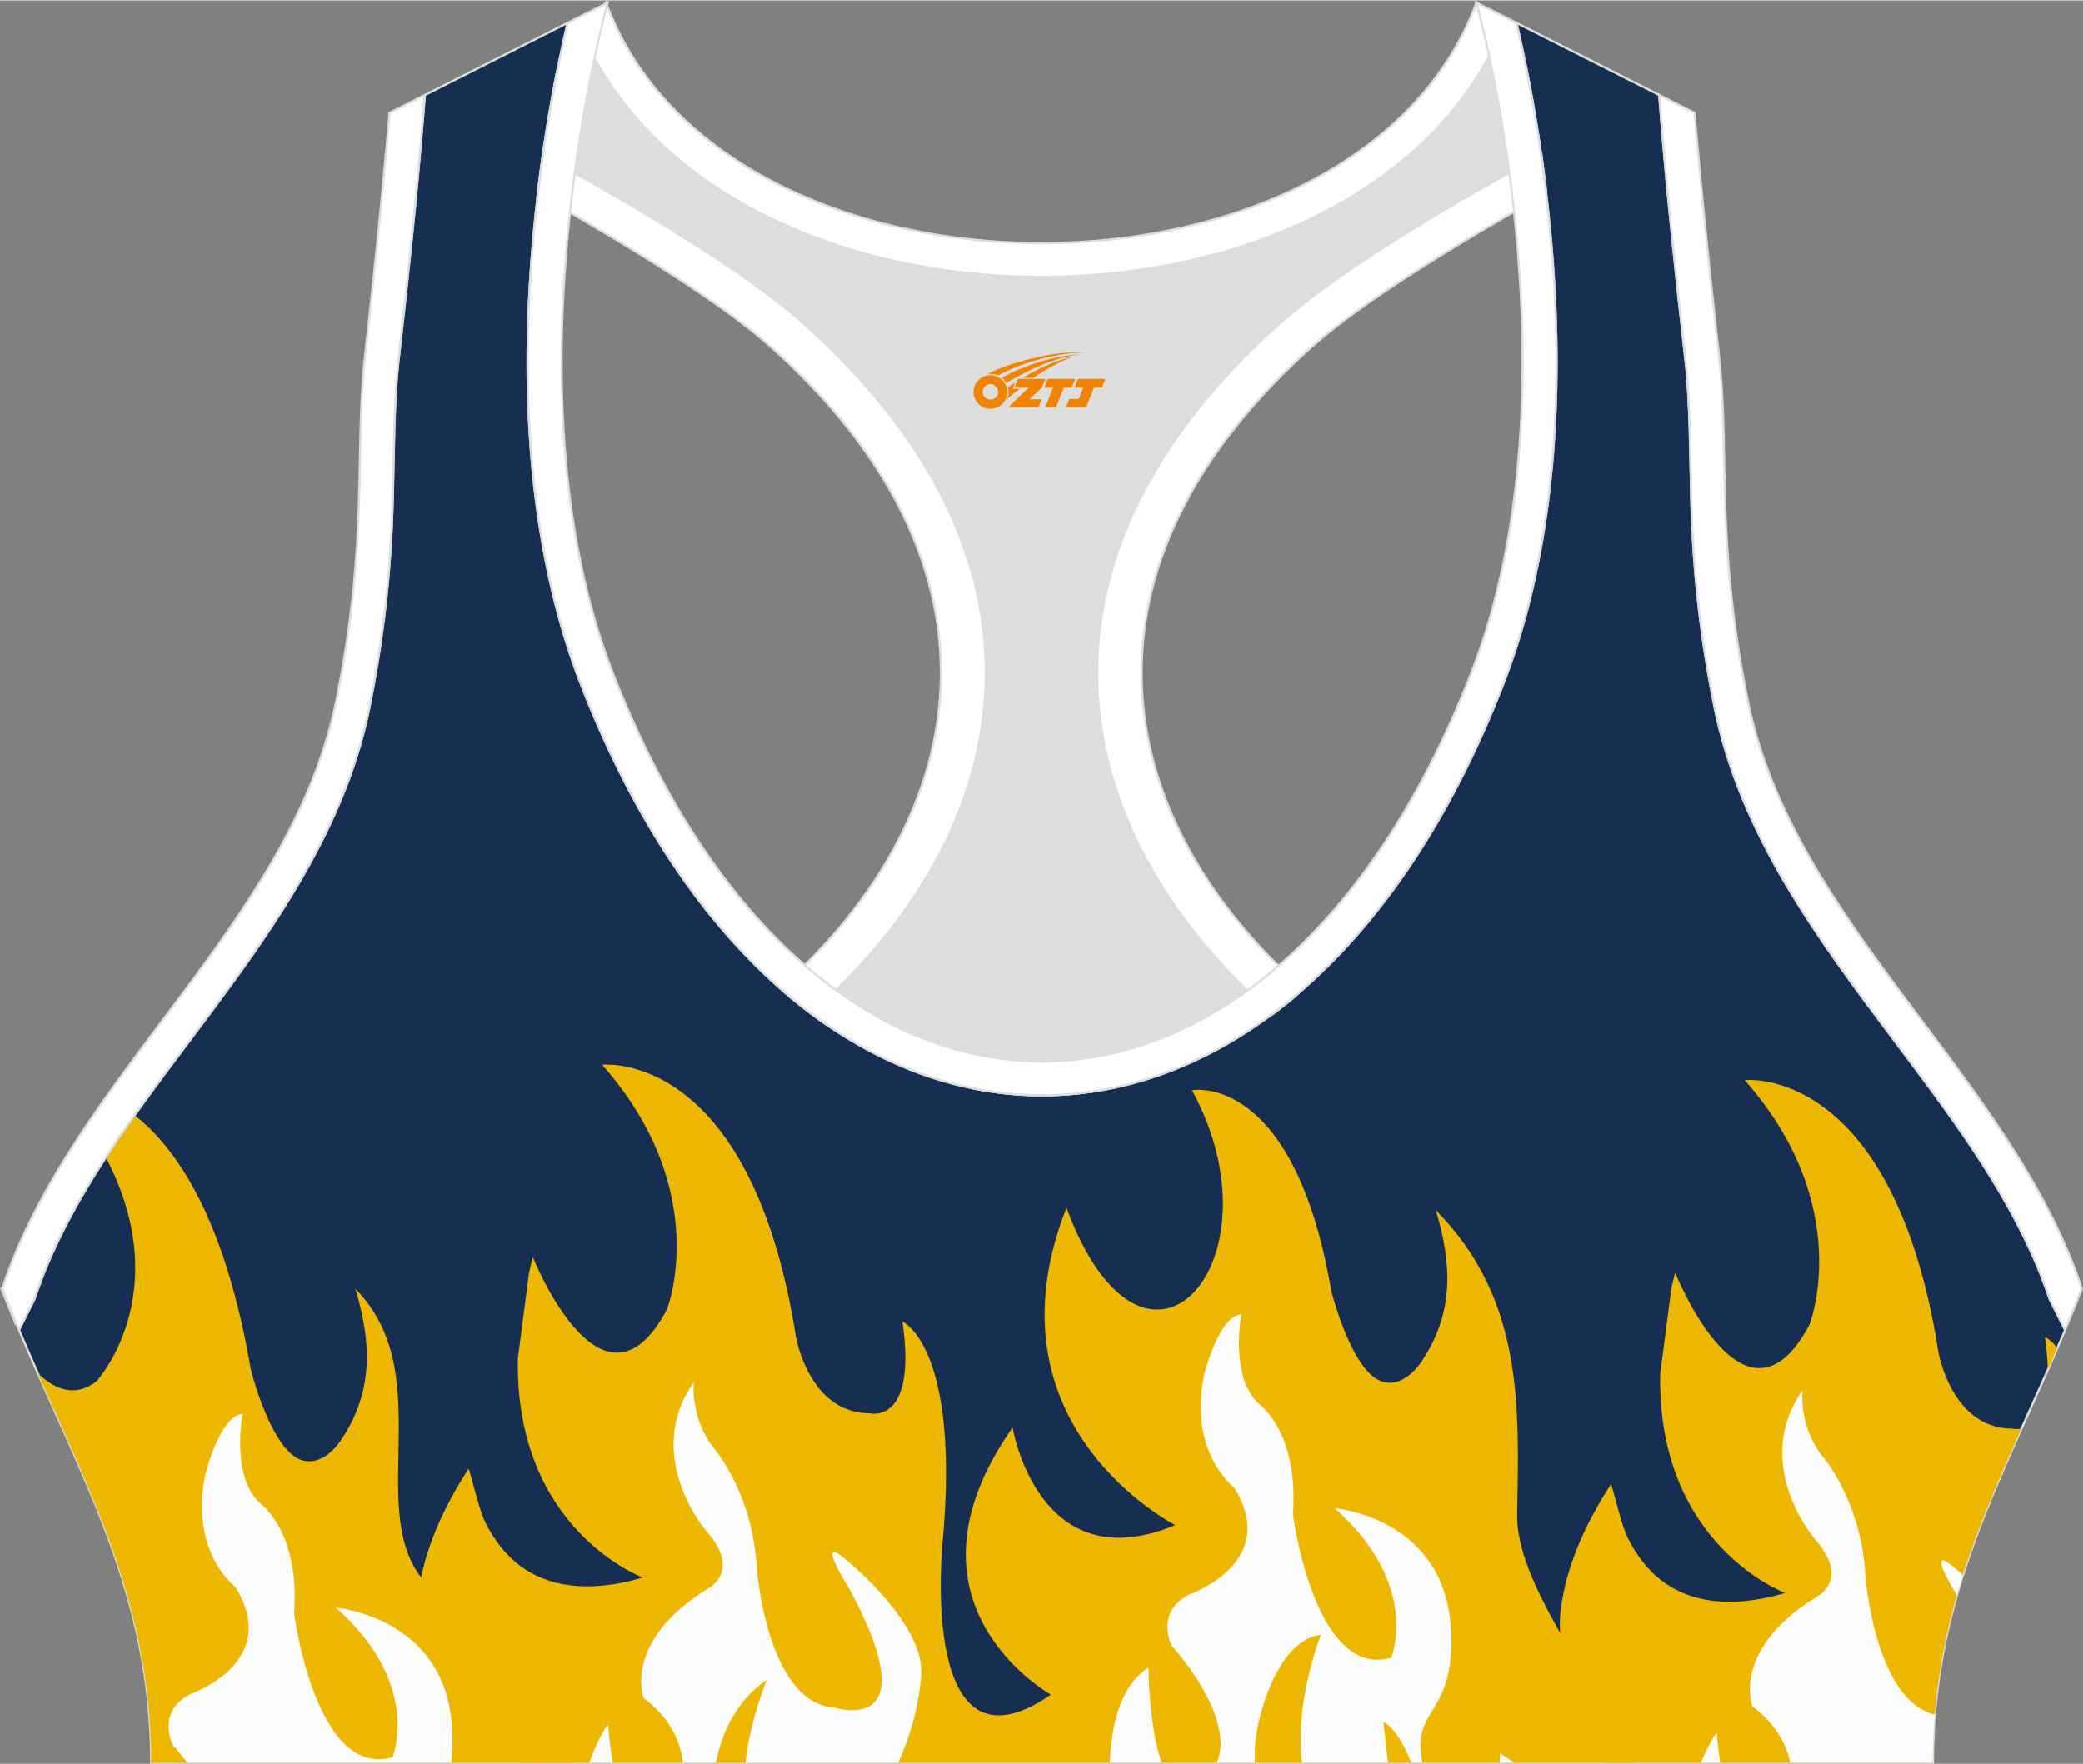 <?xml version="1.0" encoding="utf-8"?>
<!-- Generator: Adobe Illustrator 24.0.1, SVG Export Plug-In . SVG Version: 6.00 Build 0)  -->
<svg xmlns="http://www.w3.org/2000/svg" xmlns:xlink="http://www.w3.org/1999/xlink" version="1.1" id="图层_1" x="0px" y="0px" width="378.8px" height="320.8px" viewBox="0 0 378.95 320.77" enable-background="new 0 0 378.95 320.77" xml:space="preserve">
<rect x="0" y="0" width="378.95" height="320.77" fill="#808080" stroke="none"/>
<g>
	
		<path fill-rule="evenodd" clip-rule="evenodd" fill="#152E51" stroke="#DCDDDD" stroke-width="0.4" stroke-miterlimit="22.926" d="   M275.88,4.09l25.98,13.13l0.3,3.74c1.19,14.71,2.78,29.47,4.44,44.13c0.27,2.35,0.45,4.72,0.58,7.08   c0.43,7.96,0.33,15.95,0.71,23.93c0.52,11,1.86,21.69,4.05,32.49c4.72,23.22,18.82,42.1,32.73,60.65   c9.62,12.83,19.79,26.21,26.01,41.09c0.82,1.96,1.57,3.94,2.24,5.95l2.78,5.55c-11.28,26.72-24.06,47.88-24.06,78.74H189.83h-0.52   H27.52c0-30.86-12.78-52.02-24.06-78.74l2.78-5.55c5.76-17.31,17.41-32.6,28.24-47.04c10.28-13.7,20.75-27.66,27.41-43.56   c2.31-5.52,4.13-11.22,5.32-17.09c2.19-10.79,3.53-21.49,4.05-32.49c0.38-7.97,0.28-15.97,0.71-23.93   c0.13-2.37,0.31-4.73,0.58-7.08c1.66-14.66,3.25-29.42,4.44-44.13l0.3-3.74l25.98-13.13c-0.37,1.57-0.71,3.15-1.05,4.71   c-1.78,8.29-3.18,16.69-4.21,25.1c-2.93,23.86-3.13,49.43,2.32,72.94c1.4,6.05,3.2,12.02,5.46,17.81   c38.8,99.35,128.77,99.35,167.57,0c2.26-5.79,4.06-11.76,5.46-17.81c5.45-23.5,5.26-49.08,2.32-72.94   c-1.03-8.41-2.43-16.81-4.21-25.1C276.59,7.24,276.25,5.67,275.88,4.09z"/>
	<g>
		<path fill-rule="evenodd" clip-rule="evenodd" fill="#EDB700" d="M374.27,245.13c-1.27-1.59-2.26-2.01-2.26-2.01    c0.33,2.28,0.5,4.25,0.53,5.95C373.12,247.77,373.7,246.46,374.27,245.13L374.27,245.13z M367.74,259.79    c-0.93,0.18-1.63,0.01-1.63,0.01c-11.14,0-13.47-13.96-13.47-13.96c-8.31-52.52-35.25-49.44-35.25-49.44    c20.28,22.95,11.8,44.48,11.8,44.48c-11.8,22.24-24.44-9.46-24.44-9.46c-0.25,0.94-0.47,1.86-0.68,2.77    c-0.68,5.22-1.37,10.43-2.04,15.65c-0.59,31.21,22.73,39.85,22.73,39.85c-10.69,3.16-17.66,1.2-21.99-1.9    c-3-2.15-5.03-4.98-6.53-7.9c-1.38-2.7-2.31-7.6-3.16-10c-4.55,7.02-8.17,14.84-9.16,22.94c-0.63,5.17,0.7,11.53,4.87,15.79    c4.42,4.51-1.27,4.15,1.23,7.64c1.2,1.67,1.6,3.2,1.71,4.3h59.89C351.62,296.89,359.14,278.93,367.74,259.79z"/>
		<path fill-rule="evenodd" clip-rule="evenodd" fill="#EDB700" d="M104.44,320.57c-8-14.94-19.85-26.75-25-30.84    c-14.99-11.9,1.41-39-14.79-55.37c2.95,9.8,3.31,18.59-2.5,27.37c-2.32,3.5-5.94,5.52-9.2,2.64c-4.53-4-7.33-15.4-7.33-15.4    c-4.68-27.44-13.51-40.24-21.14-46.19c-1.79,2.52-3.54,5.07-5.23,7.66c12.97,24.8-1.68,40.74-1.68,40.74    c-3.86,3-7.56,1.56-10.71-1.5c10.3,23.19,20.65,43.1,20.65,70.89L104.44,320.57L104.44,320.57z"/>
		<path fill-rule="evenodd" clip-rule="evenodd" fill="#EDB700" d="M297.48,320.57c-8.57-16.69-21.65-32.97-21.47-45.13    c0.29-19.14,1.41-39-14.79-55.37c2.95,9.8,3.31,18.59-2.5,27.37c-2.32,3.5-5.94,5.52-9.2,2.64c-4.53-4-7.33-15.4-7.33-15.4    c-6.87-39.95-25.33-36.44-25.33-36.44c16.95,31.05-8.53,59.97-22.84,21.38c-15.63,39.74,19.79,57.72,19.79,57.72    c-24.94,10.41-29.6-17.74-29.6-17.74c-22.61,32.18,6.98,48.58,6.98,48.58c-24.17,16.71-19.73-27.44-19.73-27.44    c3.33-35.96-7.29-40.41-7.29-40.41c2.74,18.81-5.91,16.68-5.91,16.68c-11.14,0-13.47-13.96-13.47-13.96    c-8.31-52.52-35.25-49.44-35.25-49.44c20.28,22.95,11.8,44.48,11.8,44.48c-11.78,22.21-24.41-9.49-24.41-9.49    c-0.25,0.94-0.47,1.86-0.68,2.77c-0.68,5.22-1.37,10.43-2.04,15.65c-0.59,31.22,22.72,39.86,22.72,39.86    c-10.69,3.16-17.66,1.2-21.99-1.9c-3-2.15-5.03-4.98-6.53-7.9c-1.38-2.7-2.31-7.6-3.16-10c-4.55,7.02-8.17,14.84-9.16,22.94    c-0.63,5.17,0.7,11.53,4.87,15.79c4.42,4.51,9.45,3.34,11.95,6.83c1.9,2.65,2.01,6.52,1.98,7.93h94.41h0.52H297.48z"/>
		<path fill-rule="evenodd" clip-rule="evenodd" fill="#FEFEFE" d="M107.24,320.57c0.75-2.37,1.85-4.73,3.37-7.03    c0,0,0.23,3.16,0.87,7.03H107.24L107.24,320.57z M124.24,320.57c-0.45-3.89-2.31-8.15-7.14-11.76c0,0-3.99-10.29,11.8-19.99    c0,0,6.07-3.08-0.42-10.41c0,0-11.72-13.6-2.25-27.09c0,0-0.8,6.39,3.66,12.07c0,0,6.98,7.96,7.76,21.53    c0,0,1.77,24.84,14.19,25.63c0,0,17.12,5.52,2.94-21.13c0,0-7.26-11.51-0.39-5.36c0,0,14.02,11.46,13.19,20.74    c-0.66,7.33-2.6,12.06-4.15,15.78h-39.19V320.57z M201.91,320.57c0.23-6.15,1.66-13.91,7.02-17.28c0,0,0.1,10.79,2.41,17.28    H201.91L201.91,320.57z M221.39,320.57h37.39c-2.19-10.37,6.24-8.25,5.14-24.78c-0.02-0.32-0.05-0.64-0.08-0.96    c-1.89-18.97-21.04-20.57-21.04-20.57c15.8,13.96,10.31,27.21,10.31,27.21c-13.97,4.02-17.9-26.1-17.9-26.1    c1.11-14.98-6.12-20.03-6.12-20.03c-5.49-4.97-3.24-16.32-3.24-16.32c-4.16,0.24-6.82,11.12-6.82,11.12    c-2.82,14.19,5.49,20.34,5.49,20.34c8.48,13.72-7.98,19.4-7.98,19.4c-6.65,3.31-3.33,9.46-3.33,9.46S224.91,312.01,221.39,320.57    L221.39,320.57z M272.87,320.57c0-0.66-0.01-1.25,0-1.73c0.91,0.56,1.76,1.14,2.56,1.73H272.87z"/>
		<path fill-rule="evenodd" clip-rule="evenodd" fill="#EDB700" d="M135.61,320.57c0.9-7.95,3.88-15.08,3.88-15.08    c-5.73,3.94-8.23,9.88-9.26,15.08H135.61z"/>
		<path fill-rule="evenodd" clip-rule="evenodd" fill="#EDB700" d="M256.74,320.57c-2.48-6.49-5.07-7.43-5.07-7.43l0.85,7.43H256.74    L256.74,320.57z M236.88,320.57c-1.46-10.88,3.43-23.28,3.43-23.28c-8.09,0.91-12.03,15.89-12.03,21.21c0,0.69,0,1.38,0,2.07    H236.88z"/>
		<path fill-rule="evenodd" clip-rule="evenodd" fill="#FEFEFE" d="M309.45,320.57c0.71-1.86,1.65-3.71,2.85-5.53    c0,0,0.17,2.38,0.63,5.53H309.45L309.45,320.57z M325.69,320.57c-0.73-3.46-2.68-7.11-6.89-10.26c0,0-3.99-10.29,11.8-19.99    c0,0,6.07-3.08-0.42-10.41c0,0-11.72-13.6-2.25-27.09c0,0-0.8,6.39,3.66,12.07c0,0,6.98,7.96,7.76,21.53    c0,0,1.62,22.72,12.62,25.39c-0.23,2.84-0.35,5.75-0.35,8.76L325.69,320.57L325.69,320.57z M355.98,290.1    c0.35-1.24,0.73-2.47,1.11-3.69c-0.63-0.56-1.01-0.87-1.01-0.87C350.35,280.41,354.47,287.6,355.98,290.1z"/>
		<path fill-rule="evenodd" clip-rule="evenodd" fill="#FEFEFE" d="M34.07,320.57c-1.44-1.92-2.56-3.13-2.56-3.13    s-3.33-6.15,3.33-9.46c0,0,16.46-5.68,7.98-19.4c0,0-8.31-6.15-5.49-20.34c0,0,2.66-10.88,6.82-11.12c0,0-2.24,11.35,3.24,16.32    c0,0,7.23,5.05,6.12,20.03c0,0,3.93,30.12,17.9,26.1c0,0,5.49-13.25-10.31-27.21c0,0,19.15,1.6,21.04,20.57    c0.03,0.31,0.06,0.63,0.08,0.96c0.18,2.67,0.11,4.85-0.13,6.68L34.07,320.57L34.07,320.57z"/>
	</g>
	
		<path fill-rule="evenodd" clip-rule="evenodd" fill="#DCDDDD" stroke="#DCDDDD" stroke-width="0.4" stroke-miterlimit="22.926" d="   M272.82,6.29l4.81,5.93c1.38,6.84,2.5,13.74,3.37,20.66c-23.16,11.23-48.23,28.16-60.89,46.31C187.73,125.59,209.87,155,234.42,180   l-35.08,18.39c-7.43,1.17-14.92,1.01-22.33-0.49l-26.37-11.4c-2.34-1.59-4.64-3.34-6.91-5.24c24.08-18.14,42.84-49.69,20.18-96.74   c-7.93-16.46-34.11-33.18-50.68-43.36c-3.5-2.15-9.7-3.69-15.48-5.29c0.08-0.66,0.15-1.31,0.23-1.97c0.87-7.08,2-14.15,3.39-21.16   l4.64-6.46C132.4,64.97,246.46,64.97,272.82,6.29z"/>
	
		<path fill-rule="evenodd" clip-rule="evenodd" fill="#FFFFFF" stroke="#DCDDDD" stroke-width="0.4" stroke-miterlimit="22.926" d="   M2.87,240.76l-2.6-6.42c2.5-0.56,4.91-1.1,7.24-1.61c-0.45,1.18-0.88,2.36-1.28,3.55l-2.1,4.19L2.87,240.76L2.87,240.76z    M141.93,179.69c30.74-27.32,41.6-66.24,11.11-103.39c-3.65-4.45-7.9-8.88-12.77-13.25c-9.24-8.3-27.12-19.14-42.42-27.81   c0.05-0.45,0.11-0.89,0.16-1.34c0.23-1.9,0.49-3.8,0.76-5.69c17.71,9.72,36.87,21.12,47.76,30.89   c15.63,14.03,27.05,30.34,31.16,48.5c3.58,15.81,1.29,31.74-6.29,46.7c-5.55,10.95-13.75,21.06-23.88,29.93   C145.62,182.82,143.76,181.31,141.93,179.69z"/>
	
		<path fill-rule="evenodd" clip-rule="evenodd" fill="#FFFFFF" stroke="#DCDDDD" stroke-width="0.4" stroke-miterlimit="22.926" d="   M375.99,240.76l2.6-6.42c-2.39-0.54-4.7-1.05-6.93-1.54l0.01,0.03l0.01,0.03l0.02,0.05v0.01l0.02,0.04l0.02,0.05v0.01l0.02,0.05   l0.01,0.03l0.01,0.02l0.04,0.11l0.02,0.05l0,0l0.02,0.05l0.02,0.04v0.01l0.02,0.05l0.01,0.03l0.01,0.03l0.02,0.05v0.01l0.02,0.04   l0.02,0.05l0,0l0.02,0.05l0.01,0.03l0.01,0.02l0.03,0.07l0.01,0.04l0.02,0.05l0,0l0.02,0.05l0.02,0.04V234l0.02,0.05l0.01,0.03   l0.01,0.03l0.02,0.05v0.01l0.02,0.04l0.02,0.05l0,0l0.02,0.05l0.01,0.04l0.01,0.02l0.02,0.05l0.01,0.02l0.01,0.03l0.02,0.05l0,0   l0.02,0.05l0.02,0.04v0.01l0.02,0.05l0.01,0.03l0.01,0.03l0.02,0.05v0.01l0.01,0.04l0.02,0.05l0,0l0.02,0.05l0.01,0.04l0.01,0.02   l0.02,0.05l0.01,0.02l0.01,0.03l0.02,0.05v0.01l0.02,0.05l0.02,0.05v0.01l0.02,0.05l0.01,0.03l0.01,0.02l0.02,0.05l0.01,0.01   l0.01,0.04l0.02,0.05l0,0l0.02,0.05l0.01,0.04l0.01,0.02l0.02,0.05l0.01,0.02l0.01,0.03l0.02,0.05v0.01l0.02,0.05l0.02,0.05v0.01   l0.02,0.05l0.01,0.03l0.01,0.02l0.02,0.06l0.01,0.02l0.01,0.04l0.02,0.06l2.14,4.27L375.99,240.76L375.99,240.76z M237.07,179.82   c-30.84-27.32-41.79-66.31-11.25-103.51c3.65-4.45,7.9-8.88,12.77-13.25c9.3-8.35,27.32-19.27,42.69-27.96v-0.02v-0.02v-0.02v-0.01   v-0.01V35v-0.02v-0.02v-0.02v-0.02V34.9v-0.02v-0.02v-0.02l-0.01-0.06v-0.02v-0.02v-0.02l-0.08-0.67v-0.02v-0.02v-0.04v-0.02v-0.02   v-0.02v-0.02v-0.02l-0.01-0.09l-0.01-0.09l-0.02-0.18v-0.03l-0.01-0.06l-0.01-0.09l-0.01-0.09l-0.01-0.09l-0.01-0.06v-0.03   l-0.01-0.09l-0.08-0.07L281,32.81l-0.01-0.09l0,0l-0.01-0.09l-0.01-0.09l-0.01-0.09l-0.01-0.09v-0.03l-0.02-0.07l-0.01-0.09   l-0.01-0.09l-0.01-0.09l-0.01-0.06v-0.04l-0.01-0.09l-0.01-0.09l-0.01-0.09l-0.01-0.09v-0.01l-0.01-0.09l-0.01-0.09l-0.01-0.09   l-0.01-0.09v-0.02l-0.01-0.07l-0.01-0.09l-0.01-0.09l-0.01-0.09l-0.01-0.05l-0.01-0.04l-0.01-0.09l-0.01-0.09l-0.01-0.09   l-0.01-0.08v-0.01l-0.01-0.09l-0.01-0.09l-0.01-0.09l-0.01-0.09v-0.02l-0.01-0.07l-0.01-0.09l-0.01-0.09l-0.01-0.09l-0.01-0.05   l-0.01-0.04l-0.01-0.09l-0.01-0.09l-0.01-0.09l-0.01-0.08v-0.01l-0.01-0.09L280.55,29l-0.01-0.09l-0.01-0.09V28.8l-0.01-0.07   l-0.01-0.09l-0.01-0.09l-0.01-0.09l-0.01-0.05l-0.01-0.04l-0.01-0.09l-0.01-0.09l-0.01-0.09c-17.79,9.75-37.07,21.21-48.02,31.04   c-15.63,14.03-27.05,30.34-31.16,48.5c-3.58,15.81-1.29,31.74,6.29,46.7c5.57,11,13.82,21.14,24.01,30.05   c0.44-0.33,0.88-0.66,1.32-1c0.5-0.39,0.99-0.78,1.49-1.18c0.39-0.31,0.77-0.63,1.16-0.95   C235.99,180.76,236.53,180.29,237.07,179.82z"/>
	
		<path fill-rule="evenodd" clip-rule="evenodd" fill="#FFFFFF" stroke="#DCDDDD" stroke-width="0.4" stroke-miterlimit="22.926" d="   M268.61,0.42l4.21,5.87c-26.37,58.69-140.42,58.69-166.79,0l4.21-5.87C131.84,58.75,247.02,58.74,268.61,0.42z"/>
	
		<path fill-rule="evenodd" clip-rule="evenodd" fill="#FFFFFF" stroke="#DCDDDD" stroke-width="0.4" stroke-miterlimit="22.926" d="   M267.64,122.42c20.46-52.38,0.97-122,0.97-122l7.27,3.67c0.37,1.57,0.71,3.15,1.05,4.71c1.78,8.29,3.18,16.69,4.21,25.1   c2.93,23.86,3.13,49.43-2.32,72.94c-1.4,6.05-3.2,12.02-5.46,17.81c-38.8,99.35-128.77,99.35-167.57,0   c-2.26-5.79-4.06-11.76-5.46-17.81c-5.45-23.5-5.26-49.08-2.32-72.94c1.03-8.41,2.43-16.81,4.21-25.1   c0.34-1.56,0.68-3.14,1.05-4.71l7.27-3.67c0,0-19.48,69.62,0.97,122C148.26,216.53,230.88,216.53,267.64,122.42L267.64,122.42z    M301.86,17.22l6.42,3.25c0,0,1.34,16.7,4.42,43.93c2.01,17.83-0.7,33.62,5.25,62.96c8.26,40.69,47.89,68.25,60.78,106.98   c-1,2.55-2.02,5.04-3.05,7.49l-2.78-5.55c-0.67-2.01-1.42-4-2.24-5.95c-6.22-14.88-16.38-28.26-26.01-41.09   c-13.91-18.55-28.02-37.43-32.73-60.65c-2.19-10.79-3.53-21.49-4.05-32.49c-0.38-7.97-0.28-15.97-0.71-23.93   c-0.13-2.37-0.31-4.73-0.58-7.08c-1.66-14.66-3.25-29.42-4.44-44.13L301.86,17.22L301.86,17.22z M3.46,241.83   c-1.03-2.45-2.05-4.94-3.05-7.49c12.89-38.73,52.52-66.29,60.78-106.98c5.96-29.34,3.24-45.13,5.25-62.96   c3.08-27.23,4.42-43.93,4.42-43.93l6.42-3.25l-0.3,3.74c-1.19,14.71-2.78,29.47-4.44,44.13c-0.27,2.35-0.45,4.72-0.58,7.08   c-0.43,7.96-0.33,15.95-0.71,23.93c-0.52,11-1.86,21.69-4.05,32.49c-1.19,5.87-3.01,11.57-5.32,17.09   c-6.66,15.9-17.13,29.86-27.41,43.56c-10.83,14.44-22.48,29.73-28.24,47.04L3.46,241.83z"/>
	
</g>
<g id="图层_x0020_1">
	<path fill="#F08300" d="M177.28,72.26c0.416,1.136,1.472,1.984,2.752,2.032c0.144,0,0.304,0,0.448-0.016h0.016   c0.016,0,0.064,0,0.128-0.016c0.032,0,0.048-0.016,0.08-0.016c0.064-0.016,0.144-0.032,0.224-0.048c0.016,0,0.016,0,0.032,0   c0.192-0.048,0.4-0.112,0.576-0.208c0.192-0.096,0.4-0.224,0.608-0.384c0.672-0.56,1.104-1.408,1.104-2.352   c0-0.224-0.032-0.448-0.08-0.672l0,0C183.12,70.38,183.07,70.21,182.99,70.03C182.52,68.94,181.44,68.18,180.17,68.18C178.48,68.18,177.1,69.55,177.1,71.25C177.1,71.6,177.16,71.94,177.28,72.26L177.28,72.26L177.28,72.26z M181.58,71.28L181.58,71.28C181.55,72.06,180.89,72.66,180.11,72.62C179.32,72.59,178.73,71.94,178.76,71.15c0.032-0.784,0.688-1.376,1.472-1.344   C181,69.84,181.61,70.51,181.58,71.28L181.58,71.28z"/>
	<polygon fill="#F08300" points="195.61,68.86 ,194.97,70.45 ,193.53,70.45 ,192.11,74 ,190.16,74 ,191.56,70.45 ,189.98,70.45    ,190.62,68.86"/>
	<path fill="#F08300" d="M197.58,64.13c-1.008-0.096-3.024-0.144-5.056,0.112c-2.416,0.304-5.152,0.912-7.616,1.664   C182.86,66.51,180.99,67.23,179.64,68C179.84,67.97,180.03,67.95,180.22,67.95c0.48,0,0.944,0.112,1.36,0.288   C185.68,65.92,192.88,63.87,197.58,64.13L197.58,64.13L197.58,64.13z"/>
	<path fill="#F08300" d="M183.05,69.6c4-2.368,8.88-4.672,13.488-5.248c-4.608,0.288-10.224,2-14.288,4.304   C182.57,68.91,182.84,69.23,183.05,69.6C183.05,69.6,183.05,69.6,183.05,69.6z"/>
	<polygon fill="#F08300" points="201.1,68.86 ,200.48,70.45 ,199.02,70.45 ,197.61,74 ,197.15,74 ,195.64,74 ,193.95,74    ,194.54,72.5 ,196.25,72.5 ,197.07,70.45 ,195.48,70.45 ,196.12,68.86"/>
	<polygon fill="#F08300" points="190.19,68.86 ,189.55,70.45 ,187.26,72.56 ,189.52,72.56 ,188.94,74 ,183.45,74 ,187.12,70.45    ,184.54,70.45 ,185.18,68.86"/>
	<path fill="#F08300" d="M195.47,64.72c-3.376,0.752-6.464,2.192-9.424,3.952h1.888C190.36,67.1,192.7,65.67,195.47,64.72z    M184.67,69.54C184.04,69.92,183.98,69.97,183.37,70.38c0.064,0.256,0.112,0.544,0.112,0.816c0,0.496-0.112,0.976-0.32,1.392   c0.176-0.16,0.32-0.304,0.432-0.4c0.272-0.24,0.768-0.64,1.6-1.296l0.32-0.256H184.19l0,0L184.67,69.54L184.67,69.54L184.67,69.54z"/>
</g>
</svg>